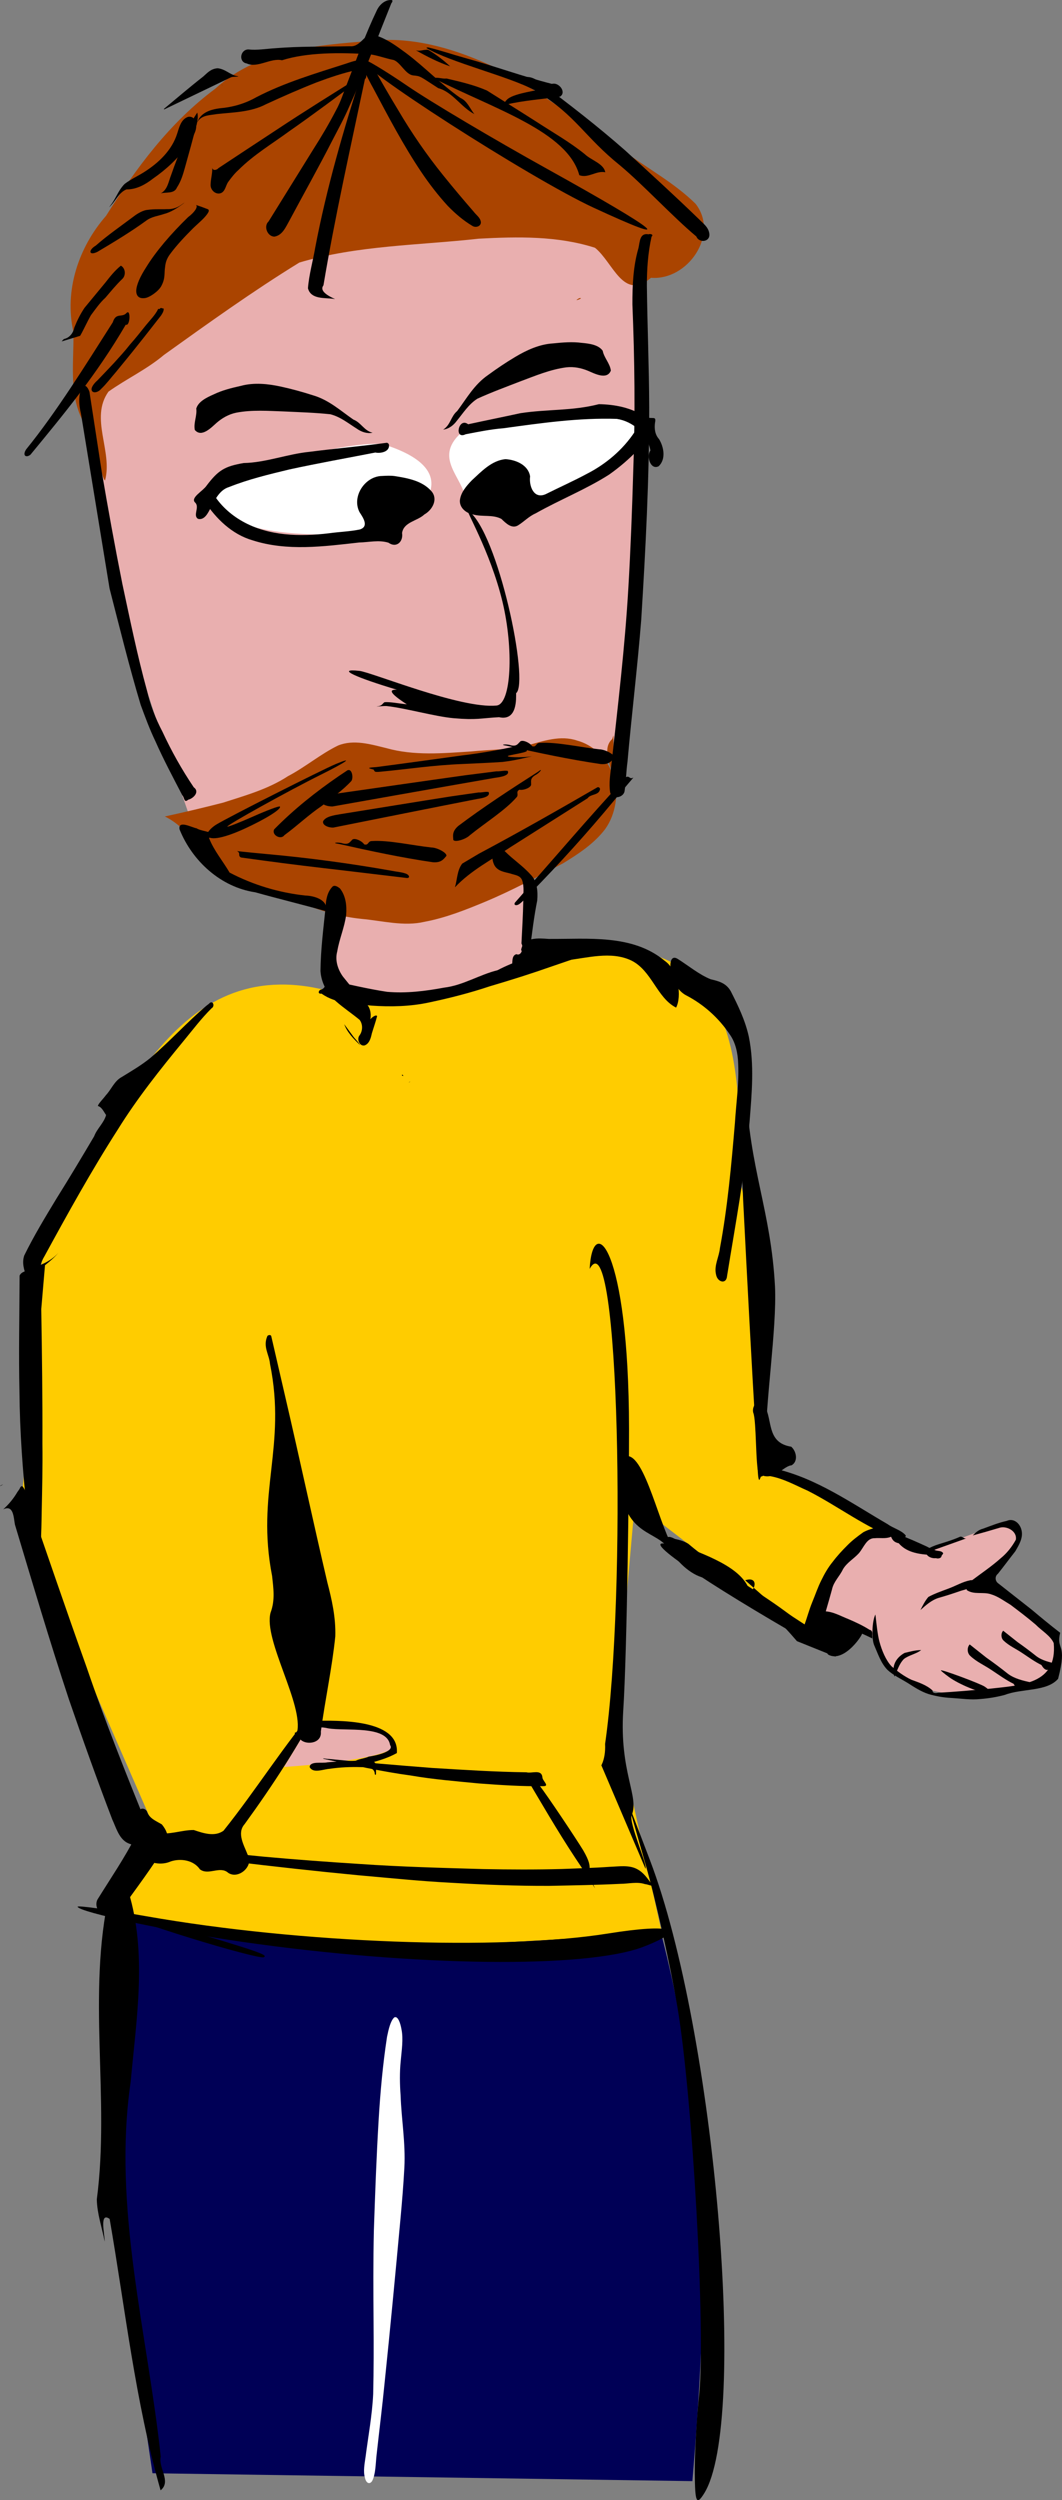 <?xml version="1.0" encoding="UTF-8" standalone="no"?>
<!-- Created with Inkscape (http://www.inkscape.org/) -->

<svg
   xmlns:dc="http://purl.org/dc/elements/1.1/"
   xmlns:cc="http://creativecommons.org/ns#"
   xmlns:rdf="http://www.w3.org/1999/02/22-rdf-syntax-ns#"
   xmlns:svg="http://www.w3.org/2000/svg"
   xmlns="http://www.w3.org/2000/svg"
   xmlns:sodipodi="http://sodipodi.sourceforge.net/DTD/sodipodi-0.dtd"
   xmlns:inkscape="http://www.inkscape.org/namespaces/inkscape"
   width="208.005"
   height="489.679"
   id="svg2"
   version="1.1"
   inkscape:version="0.48.2 r9819"
   sodipodi:docname="man with braun hair.svg"
   inkscape:export-filename="/Users/ronald/Desktop/verbinndingsavond/werkmateriaal/logo.png"
   inkscape:export-xdpi="300"
   inkscape:export-ydpi="300">
  <rect width="100%" height="100%" fill="#808080" stroke="none"/>
  <defs
     id="defs4">
    <inkscape:perspective
       id="perspective6594"
       inkscape:persp3d-origin="526.18109 : 248.03149 : 1"
       inkscape:vp_z="1052.3622 : 372.04724 : 1"
       inkscape:vp_y="0 : 1000 : 0"
       inkscape:vp_x="0 : 372.04724 : 1"
       sodipodi:type="inkscape:persp3d" />
  </defs>
  <sodipodi:namedview
     id="base"
     pagecolor="#ffffff"
     bordercolor="#666666"
     borderopacity="1.0"
     inkscape:pageopacity="0.0"
     inkscape:pageshadow="2"
     inkscape:zoom="0.64777808"
     inkscape:cx="321.38062"
     inkscape:cy="269.86021"
     inkscape:document-units="px"
     inkscape:current-layer="layer3"
     showgrid="false"
     inkscape:window-width="1680"
     inkscape:window-height="1002"
     inkscape:window-x="0"
     inkscape:window-y="0"
     inkscape:window-maximized="1"
     showguides="true"
     inkscape:guide-bbox="true"
     fit-margin-top="0"
     fit-margin-left="0"
     fit-margin-right="0"
     fit-margin-bottom="0" />
  <g
     inkscape:groupmode="layer"
     id="layer3"
     inkscape:label="lopers"
     style="display:inline"
     transform="translate(-204.781,-141.594)">
    <g
       id="g3441">
      <path
         sodipodi:nodetypes="ccccc"
         inkscape:connector-curvature="0"
         id="path6195"
         d="m 234.648,625.998 105.746,1.544 c 2.812,-33.862 4.412,-68.417 -6.947,-110.377 l -104.202,0 c -4.787,37.595 0.107,73.255 5.403,108.834 z"
         style="fill:#000056;fill-opacity:1;stroke:none" />
      <path
         sodipodi:nodetypes="cccc"
         inkscape:connector-curvature="0"
         id="path4443"
         d="m 270.628,319.608 37.633,-6.011 c 2.442,11.413 0.411,20.59 -15.158,22.998 -25.762,5.81 -26.328,-4.201 -22.475,-16.987 z"
         style="fill:#e9afaf;fill-opacity:1;stroke:none" />
      <path
         sodipodi:nodetypes="cccccc"
         inkscape:connector-curvature="0"
         id="path4419"
         d="m 241.78,301.129 c -8.287,-23.985 -16.981,-47.33 -19.482,-80.407 27.78,-31.743 48.343,-30.497 70.489,-36.484 43.104,-3.026 34.693,14.554 37.547,27.629 -0.745,26.464 -1.15,52.997 -6.022,78.636 z"
         style="fill:#e9afaf;fill-opacity:1;stroke:none" />
      <path
         sodipodi:nodetypes="cccccccccccccc"
         inkscape:connector-curvature="0"
         id="path4413"
         d="m 268.924,335.61 c 13.042,0.805 25.769,4.597 40.134,-7.167 39.509,-7.083 40.785,16.057 40.741,44.962 2.954,9.718 3.734,24.703 4.649,48.207 -4.737,5.744 9.923,12.509 21.5,19.112 -7.335,5.378 -13.035,11.737 -11.467,22.456 l -35.356,-27.234 -3.822,43.001 9.078,41.09 c -32.569,2.206 -64.115,5.355 -107.98,-2.867 l 10.034,-14.334 -27.712,-63.546 4.778,-57.335 c 15.021,-22.09 24.887,-54.093 55.424,-46.346 z"
         style="fill:#ffcc00;stroke:none" />
      <path
         inkscape:connector-curvature="0"
         id="path4415"
         d="m 260.42,487.673 5.056,-8.427 c 0,0 14.325,0.169 16.516,3.539 2.191,3.371 -21.572,4.887 -21.572,4.887 z"
         style="fill:#e9afaf;fill-opacity:1;stroke:none" />
      <path
         sodipodi:nodetypes="cccccccccccccccccccccc"
         inkscape:connector-curvature="0"
         id="path4405"
         d="m 324.7,286.332 c -1.865,1.71 -0.592,4.424 -0.117,6.469 -1.117,-2.952 -3.745,-5.335 -6.784,-6.166 -3.239,-1.089 -6.546,0.075 -9.677,0.939 -3.597,0.88 -7.352,0.823 -11.025,1.196 -5.549,0.359 -11.234,0.884 -16.665,-0.655 -3.05,-0.742 -6.376,-1.748 -9.434,-0.507 -3.432,1.666 -6.419,4.231 -9.825,6.011 -3.865,2.533 -8.342,3.777 -12.695,5.181 -3.786,0.974 -7.589,1.877 -11.41,2.705 5.185,2.528 7.206,8.002 11.768,11.488 3.816,2.713 10.239,3.529 14.623,5.255 3.837,1.745 7.949,2.88 12.143,3.319 4.077,0.361 8.271,1.523 12.328,0.567 4.121,-0.773 8.043,-2.327 11.9,-3.935 5.226,-2.186 10.221,-4.883 15.229,-7.516 3.012,-1.841 6.096,-3.862 8.246,-6.7 2.148,-2.996 2.546,-6.89 1.988,-10.449 -0.533,-2.601 -0.308,-5.272 -0.358,-7.908 l -0.218,0.653 -0.019,0.053 z"
         style="fill:#aa4400;fill-opacity:1;stroke:none" />
      <path
         inkscape:connector-curvature="0"
         id="path3319"
         d="m 280.002,149.414 c -11.439,0.883 -24.137,1.363 -33.078,9.572 -8.886,6.588 -15.551,15.608 -21.368,24.879 -5.379,6.132 -8.231,14.661 -6.391,22.744 0.131,6.628 -1.272,13.977 3.265,19.561 1.541,2.435 2.115,9.121 2.928,9.514 1.539,-5.72 -3.048,-12.15 0.665,-17.383 3.507,-2.499 7.503,-4.353 10.878,-7.198 8.699,-6.228 17.397,-12.479 26.514,-18.089 11.392,-3.385 23.411,-3.364 35.137,-4.673 7.599,-0.406 15.443,-0.57 22.767,1.782 3.58,2.888 5.533,10.529 10.97,5.874 7.145,0.594 13.456,-8.45 8.725,-14.493 -4.263,-4.202 -9.69,-7.071 -14.484,-10.65 -7.839,-5.188 -15.415,-10.849 -23.597,-15.472 -7.121,-3.494 -14.903,-6.168 -22.93,-5.967 z m 38.229,50.579 c -1.654,0.936 1.286,-0.187 0,0 z m 6.94,2 -0.117,0 0.117,0 z m -101.277,36.464 c -0.178,1.305 1.501,-2.934 0,0 z"
         style="fill:#aa4400;fill-opacity:1;stroke:none" />
      <path
         sodipodi:nodetypes="ccccccccc"
         inkscape:connector-curvature="0"
         id="path4417"
         d="m 378.924,441.308 c -9.986,3.554 -13.106,10.112 -12.586,18.262 l 9.995,2.591 c 2.172,7.667 8.327,12.615 23.938,11.105 9.139,-1.664 13.905,-5.01 10.241,-11.599 l -12.709,-10.612 c 2.566,-3.68 8.958,-8.635 5.306,-10.241 -1.462,-1.935 -11.006,2.696 -17.151,4.565 z"
         style="fill:#e9afaf;stroke:none" />
      <path
         sodipodi:nodetypes="cccc"
         inkscape:connector-curvature="0"
         id="path4425"
         d="m 280.321,228.758 c -3.786,-1.769 -41.45,6.456 -34.227,12.475 8.752,5.743 21.274,5.456 34.227,4.478 6.216,-2.536 16.588,-11.565 0,-16.953 z"
         style="fill:#ffffff;fill-opacity:1;stroke:none" />
      <path
         sodipodi:nodetypes="cccc"
         inkscape:connector-curvature="0"
         id="path4428"
         d="m 295.995,239.633 c -0.303,-4.563 -6.907,-8.426 -0.32,-13.755 11.835,-2.18 23.671,-7.531 35.506,-0.96 -13.045,19.383 -23.69,12.367 -35.186,14.714 z"
         style="fill:#ffffff;stroke:none" />
      <path
         id="path4478"
         d="m 245.401,304.981 c 0,-0.444 0.779,-1.291 1.731,-1.882 2.156,-1.34 20.722,-10.745 23.434,-11.872 3.627,-1.507 2.079,-0.403 -2.929,2.089 -6.385,3.177 -18.559,9.935 -18.322,10.172 0.101,0.101 2.396,-0.799 5.101,-2 2.705,-1.201 5.033,-2.069 5.172,-1.929 0.44,0.44 -2.802,2.47 -7.003,4.385 -4.354,1.984 -7.184,2.393 -7.184,1.038 z"
         style="fill:#000000"
         inkscape:connector-curvature="0" />
      <path
         inkscape:connector-curvature="0"
         id="path6194"
         d="m 321.728,295.83 c -7.655,4.425 -15.337,8.806 -23.142,12.963 -1.093,0.65 -2.186,1.299 -3.279,1.949 -1.017,1.337 -0.954,3.096 -1.423,4.641 3.112,-3.314 7.208,-5.41 10.944,-7.914 5.015,-3.178 10.03,-6.357 15.044,-9.535 0.585,-0.87 2.172,-0.527 2.413,-1.702 0.098,-0.309 -0.307,-0.6 -0.557,-0.402 z"
         style="fill:#000000" />
      <path
         inkscape:connector-curvature="0"
         id="path6190"
         d="m 279.446,292.724 c 5.3,-0.494 10.086,-1.262 15.942,-1.497 2.598,-0.122 5.213,-0.227 7.813,-0.4 2.632,-0.314 3.956,-0.727 5.785,-1.096 -2.006,0.285 -5.423,0.206 -4.618,-0.136 1.34,-0.332 3.96,-0.693 3.572,-1.013 0.194,-0.407 -0.792,-0.742 -0.757,-1.14 -3.267,0.753 -6.998,1.521 -12.105,2.14 -5.483,0.754 -10.935,1.513 -16.566,2.248 -3.203,0.179 0.041,0.402 -0.544,0.64 0.381,0.087 -0.251,0.448 1.477,0.255 z"
         style="fill:#000000" />
      <path
         inkscape:connector-curvature="0"
         id="path6186"
         d="m 252.047,309.55 c 2.733,0.389 5.466,0.74 8.193,1.103 5.424,0.704 10.781,1.289 16.176,1.942 2.697,0.322 5.393,0.643 8.09,0.966 0.651,3e-4 0.455,-0.661 -0.356,-0.904 -0.945,-0.306 -1.813,-0.33 -2.733,-0.53 -8.259,-1.461 -16.354,-2.534 -24.211,-3.242 -1.991,-0.181 -3.991,-0.377 -6.005,-0.595 0.814,0.426 0.103,0.782 0.712,1.22 l 0.135,0.04 z"
         style="fill:#000000" />
      <path
         inkscape:connector-curvature="0"
         id="path6178"
         d="m 239.947,304.027 c 2.483,6.216 8.081,11.33 14.819,12.328 4.617,1.294 9.279,2.416 13.894,3.715 0.463,-2.238 -2.345,-3.033 -4.066,-3.077 -5.169,-0.554 -10.239,-2.079 -14.844,-4.496 -1.329,-2.272 -3.088,-4.322 -4.039,-6.794 2.865,-1.015 -1.534,-1.198 -2.421,-1.878 -0.834,-0.098 -3.674,-1.711 -3.342,0.202 z"
         style="fill:#000000" />
      <path
         inkscape:connector-curvature="0"
         id="path4476"
         d="m 271.147,293.589 c -4.515,3.097 -8.821,6.526 -12.661,10.436 -0.571,1.099 1.298,2.138 1.995,1.147 2.487,-1.827 4.727,-3.972 7.284,-5.707 1.986,-1.583 4.134,-3.054 5.845,-4.921 0.465,-0.709 0.053,-2.791 -1,-1.931 -0.488,0.325 -0.976,0.65 -1.464,0.976 z"
         style="fill:#000000" />
      <path
         inkscape:connector-curvature="0"
         id="path4543"
         d="m 301.712,307.352 c -0.663,1.1 -0.67,2.66 -0.06,3.768 0.694,1.159 2.045,1.268 3.146,1.577 0.8,0.283 1.88,0.318 2.257,1.322 0.434,1.256 0.203,2.647 0.223,3.966 -0.059,2.802 -0.226,5.601 -0.363,8.401 0.459,0.793 0.03,2.541 -0.998,2.089 -1.073,0.311 -0.66,1.83 -0.907,2.744 -0.03,0.346 -0.677,0.958 0.03,0.656 0.927,-0.314 2.017,-0.075 2.8,-0.862 0.68,-0.877 0.479,-2.11 0.708,-3.166 0.407,-3.303 0.805,-6.613 1.452,-9.872 0.173,-1.784 -0.03,-3.83 -1.275,-5.066 -1.529,-1.72 -3.417,-2.94 -5.023,-4.553 -0.507,-0.372 -1.407,-1.951 -1.99,-1.005 z"
         style="fill:#000000" />
      <path
         id="path6174"
         d="m 220.927,217.185 c -0.856,1.709 -0.715,3.694 -0.275,5.497 1.863,11.392 3.726,22.784 5.589,34.176 1.961,7.615 3.833,15.259 6.095,22.791 0.882,2.401 1.766,4.802 2.875,7.11 1.597,3.611 3.458,7.096 5.278,10.598 0.431,0.426 0.327,1.613 1.145,0.87 1.025,-0.235 2.329,-1.562 1.099,-2.428 -2.336,-3.463 -4.385,-7.113 -6.139,-10.903 -1.352,-2.56 -2.391,-5.287 -3.045,-8.107 -1.885,-6.872 -3.309,-13.858 -4.801,-20.822 -1.461,-7.319 -2.791,-14.663 -4.045,-22.02 -0.801,-5.205 -1.602,-10.411 -2.402,-15.616 -0.185,-0.526 -0.655,-1.515 -1.374,-1.145 z"
         style="fill:#000000"
         inkscape:connector-curvature="0" />
      <path
         inkscape:transform-center-y="-14.525791"
         inkscape:transform-center-x="-12.769058"
         inkscape:connector-curvature="0"
         id="path6170"
         d="m 292.211,309.238 c 0.167,-0.6 -1.803,-1.649 -2.924,-1.655 -3.881,-0.423 -8.326,-1.469 -11.654,-1.262 -0.84,-0.019 -0.618,0.915 -1.52,0.651 -0.464,-0.727 -2.07,-1.418 -2.414,-0.824 -0.385,0.314 -0.57,0.942 -1.832,0.622 -0.744,-0.279 -2.389,-0.112 -0.741,0.105 6.251,1.407 12.496,2.735 18.442,3.594 1.68,0.135 2.117,-0.649 2.642,-1.232 z"
         style="fill:#000000" />
      <path
         inkscape:connector-curvature="0"
         id="path6168"
         d="m 303.664,292.546 c 0.183,-0.008 0.368,0.011 0.55,0.03 0.51,0.933 -1.457,1.223 -2.52,1.364 -10.591,1.843 -21.176,3.728 -31.748,5.602 -1.097,0.051 -2.545,-0.483 -2.245,-1.277 0.616,-0.912 2.348,-1.127 3.711,-1.335 8.221,-1.169 16.418,-2.368 24.647,-3.512 l 5.956,-0.755 c 0.553,0.034 1.101,-0.091 1.649,-0.116 z"
         style="fill:#000000" />
      <path
         inkscape:connector-curvature="0"
         id="path4551"
         d="m 269.962,315.197 c -1.094,1.065 -1.358,2.662 -1.41,4.112 -0.43,4.14 -0.958,8.285 -1.003,12.445 0.136,2.314 1.318,4.481 3.056,5.967 1.463,1.288 3.097,2.369 4.6,3.61 0.684,0.875 0.636,2.207 -0.034,3.091 -0.545,0.713 0.04,2.143 1.007,1.929 0.929,-0.318 1.242,-1.448 1.422,-2.316 0.34,-1.136 0.745,-2.256 1.037,-3.409 -0.153,-0.427 -1.071,0.259 -1.312,0.604 0.201,-1.166 -0.056,-2.484 -1.007,-3.249 -1.526,-1.655 -2.988,-3.373 -4.386,-5.136 -0.995,-1.395 -1.577,-3.203 -1.096,-4.921 0.399,-2.432 1.437,-4.726 1.745,-7.172 0.146,-1.787 -0.08,-3.733 -1.228,-5.16 -0.366,-0.276 -0.93,-0.694 -1.389,-0.396 z"
         style="fill:#000000" />
      <path
         inkscape:connector-curvature="0"
         id="path4549"
         d="m 228.284,515.885 c 3.105,-4.34 6.357,-8.592 9.116,-13.163 0.616,-1.32 -0.067,-2.793 -0.922,-3.805 -1.102,-0.664 -2.448,-1.142 -2.893,-2.504 -0.448,-0.939 -1.922,-0.715 -1.473,0.49 0.151,1.457 0.066,3.006 -0.738,4.293 -2.204,4.316 -4.954,8.325 -7.505,12.442 -0.489,0.988 -0.067,2.155 0.756,2.804 0.88,0.687 2.259,0.565 3.162,-0.059 0.205,-0.134 0.376,-0.279 0.496,-0.497 z"
         style="fill:#000000" />
      <path
         inkscape:connector-curvature="0"
         id="path4547"
         d="m 283.652,352.098 c 0.433,0.557 -0.547,-0.056 0,0 z"
         style="fill:#000000" />
      <path
         inkscape:connector-curvature="0"
         id="path4539"
         d="m 284.798,353.638 c 0.395,-0.174 0.449,-0.378 0,0 z"
         style="fill:#000000" />
      <path
         inkscape:connector-curvature="0"
         id="path4520"
         d="m 273.803,344.366 c 0.453,0.69 1.118,1.214 1.512,1.947 -1.228,-1.211 -2.512,-2.462 -3.115,-4.122 0.534,0.725 1.069,1.45 1.603,2.175 z"
         style="fill:#000000" />
      <path
         inkscape:connector-curvature="0"
         id="path4510"
         d="m 397.668,471.946 c -0.834,-0.581 -8.439,-3.411 -8.605,-3.203 -0.044,0.056 0.68,0.656 1.61,1.333 1.912,1.392 6.047,3.098 7.197,2.968 0.916,-0.103 0.87,-0.352 -0.202,-1.098 z"
         style="fill:#000000" />
      <path
         inkscape:transform-center-y="1.8892729"
         inkscape:connector-curvature="0"
         id="path4569"
         d="m 268.907,486.76 c -1.111,0.258 -3.35,-0.315 -3.483,0.912 0.658,1.327 2.605,0.451 3.895,0.358 2.062,-0.308 4.163,-0.397 6.261,-0.329 1.32,-0.199 2.646,0.264 2.599,1.371 0.423,0.569 0.145,-0.748 0.303,-0.986 0.38,-1.136 -0.919,-2.222 -2.461,-1.743 -2.365,0.201 -4.754,0.193 -7.114,0.418 z"
         style="fill:#000000" />
      <path
         sodipodi:nodetypes="ccccccccccc"
         inkscape:connector-curvature="0"
         id="path4567"
         d="m 266.519,478.669 c -0.519,0.613 -0.643,1.442 -0.825,2.199 0.634,-1.231 2.249,-1.019 3.376,-0.764 3.418,0.584 11.51,-0.664 12.12,3.288 0.911,1.246 -2.903,2.086 -4.18,2.241 -1.037,0.525 -2.728,0.39 -3.253,1.558 0.883,1.066 2.543,-0.124 3.67,-0.352 1.75,-0.453 3.496,-1.008 5.081,-1.893 0.538,-6.794 -12.022,-6.365 -15.897,-6.322 l -0.091,0.046 z"
         style="fill:#000000" />
      <path
         inkscape:connector-curvature="0"
         id="path4555"
         d="m 262.854,482.471 c 0.122,0.321 -0.064,-0.599 0,0 z"
         style="fill:#000000" />
      <path
         inkscape:connector-curvature="0"
         id="path4506"
         d="m 230.419,502.749 c 0.584,1.101 2.563,0.557 3.71,1.052 5.294,1.089 10.721,1.674 16.107,2.378 8.216,0.992 16.449,1.902 24.699,2.694 6.037,0.526 12.062,1.158 18.124,1.468 6.423,0.384 12.863,0.638 19.304,0.613 4.643,-0.096 9.29,-0.169 13.927,-0.398 1.618,-0.003 3.28,-0.462 4.835,0.06 0.415,-0.011 2.14,0.728 1.291,-0.011 -0.802,-1.061 -1.521,-2.232 -2.859,-2.936 -1.584,-0.851 -3.581,-0.502 -5.36,-0.444 -3.101,0.224 -6.216,0.298 -9.325,0.425 -5.154,0.142 -10.315,0.117 -15.47,0.015 -8.044,-0.231 -16.094,-0.436 -24.117,-0.995 -6.29,-0.398 -12.576,-0.862 -18.845,-1.432 -8.579,-0.859 -17.164,-1.683 -25.746,-2.528 l -0.264,0.034 -0.015,0.001 z"
         style="fill:#000000" />
      <path
         inkscape:connector-curvature="0"
         id="path4323"
         d="m 365.473,457.229 c -0.734,0.341 0.255,0.904 0.655,0.938 1.44,0.648 2.809,1.444 4.283,2.018 1.758,0.739 3.522,1.466 5.232,2.312 -0.15,-0.557 0.286,-1.524 -0.55,-1.695 -1.317,-0.841 -2.735,-1.494 -4.169,-2.107 -1.519,-0.596 -3.002,-1.486 -4.673,-1.512 -0.262,-0.011 -0.52,0.003 -0.779,0.046 z"
         style="fill:#000000" />
      <path
         sodipodi:nodetypes="ccccccccccccc"
         inkscape:connector-curvature="0"
         id="path4304"
         d="m 376.872,440.973 c -0.343,0.38 -0.898,0.389 -1.283,0.641 0.192,0.821 1.178,0.097 1.463,-0.314 0.353,-0.615 0.978,-0.432 1.561,-0.373 0.796,1.392 0.588,2.607 2.196,2.925 1.322,1.539 3.398,2.267 7.142,2.298 -0.631,0.827 1.404,0.966 1.237,0.046 -0.448,-0.86 -1.633,-0.898 -2.377,-1.442 -1.636,-0.685 1.652,0.621 0,-0.026 -2.127,-0.976 -4.258,-1.953 -6.46,-2.749 -0.663,-0.729 -1.368,-1.401 -2.291,-1.787 -0.397,0.26 -0.794,0.519 -1.191,0.779 z"
         style="fill:#000000" />
      <path
         sodipodi:nodetypes="ccccccccccccccccccccccccccccccccccc"
         inkscape:connector-curvature="0"
         id="path4319"
         d="m 401.951,439.477 c -1.609,0.344 -3.13,0.981 -4.673,1.535 -0.79,0.193 -1.419,0.738 -1.968,1.311 1.804,-0.491 3.602,-1.008 5.392,-1.548 1.411,-0.308 3.324,0.775 3.048,2.385 -0.762,1.389 -1.763,2.656 -2.998,3.656 -1.754,1.569 -3.716,2.878 -5.592,4.294 -0.544,0.491 -0.985,1.153 -1.049,1.897 1.438,0.998 3.235,0.294 4.793,0.849 1.395,0.416 2.557,1.317 3.795,2.047 1.674,1.264 3.349,2.53 4.943,3.895 1.111,1.15 2.909,2.17 3.524,3.612 0.721,8.069 -6.327,8.224 -12.411,8.92 -3.409,0.299 -6.817,0.628 -10.236,0.799 -0.407,0.099 -1.108,0.154 -1.099,-0.449 -1.154,-1.069 -2.696,-1.561 -4.144,-2.097 -1.423,-0.68 -2.704,-1.619 -3.895,-2.646 -1.118,-1.194 -1.898,-3.132 -2.337,-4.759 -0.387,-1.335 -0.644,-3.993 -0.801,-5.37 -0.667,1.252 -0.785,4.753 -0.246,6.005 0.732,1.669 1.296,3.479 2.584,4.823 1.168,1.095 2.65,1.759 4,2.593 1.289,0.816 2.576,1.672 4.039,2.151 1.477,0.432 2.997,0.707 4.535,0.772 1.889,0.116 3.782,0.421 5.675,0.206 1.618,-0.125 3.221,-0.39 4.787,-0.815 3.304,-1.281 8.214,-0.59 10.406,-3.146 1.889,-7.241 -0.443,-5.441 0.401,-9.012 -1.9,-1.463 -3.749,-2.987 -5.582,-4.532 -2.175,-1.72 -4.366,-3.421 -6.541,-5.143 -0.641,-0.459 -0.704,-1.383 -0.07,-1.878 1.164,-1.452 2.263,-2.953 3.415,-4.414 0.684,-1.193 1.504,-2.506 1.248,-3.945 -0.227,-1.39 -1.48,-2.64 -2.946,-1.997 z"
         style="fill:#000000" />
      <path
         sodipodi:nodetypes="ccccc"
         inkscape:connector-curvature="0"
         id="path4312"
         d="m 381.805,466.536 c -0.953,0.99 -1.293,2.311 -1.836,3.443 -0.548,-1.769 0,-3.536 1.981,-4.648 1.036,-0.233 2.024,-0.542 3.252,-0.559 -0.861,0.719 -2.535,1.045 -3.396,1.764 z"
         style="fill:#000000" />
      <path
         inkscape:connector-curvature="0"
         id="path4327-2"
         d="m 394.772,451.113 c -1.437,0.277 -2.703,1.045 -4.062,1.551 -1.377,0.536 -2.792,0.992 -4.093,1.702 -0.658,0.766 -1.106,1.671 -1.558,2.565 1.069,-0.951 2.176,-1.956 3.573,-2.382 1.45,-0.413 2.885,-0.873 4.306,-1.374 1.161,-0.336 2.321,-0.672 3.482,-1.008 -0.142,-0.707 -0.954,-1.218 -1.649,-1.054 z"
         style="fill:#000000" />
      <path
         inkscape:connector-curvature="0"
         id="path4587-3"
         d="m 392.731,442.615 c -1.319,0.582 -2.7,1.001 -4.077,1.42 -0.87,0.28 -1.722,0.615 -2.474,1.145 -0.348,1.348 1.528,1.935 2.52,1.42 0.371,-0.132 0.651,-0.433 0.825,-0.779 -0.373,-0.636 -1.201,-0.338 -1.741,-0.687 2.092,-0.748 4.184,-1.497 6.276,-2.245 -0.519,0.155 -0.817,-0.525 -1.329,-0.275 z"
         style="fill:#000000" />
      <path
         sodipodi:nodetypes="cccccccc"
         inkscape:connector-curvature="0"
         id="path4488"
         d="m 353.287,415.631 c -0.493,0.736 -1.231,1.592 -0.977,2.639 0.654,1.5 0.42,10.629 1.111,12.125 0.765,1.354 1.272,-1.328 2.309,-0.149 0.769,0.936 2.777,-1.603 4.062,-1.65 1.373,-0.743 0.99,-2.762 -0.041,-3.654 -4.486,-0.719 -3.77,-4.522 -4.858,-7.252 -0.581,-0.53 -0.699,-2.265 -1.606,-2.059 z"
         style="fill:#000000" />
      <path
         sodipodi:nodetypes="cccccccccc"
         inkscape:connector-curvature="0"
         id="path4337"
         d="m 288.371,151.036 c 4.596,2.762 16.355,5.609 21.043,8.203 1.204,0.05 -3.56,0.519 -5.105,1.673 -0.477,0.306 -1.619,1.921 -0.31,1.142 3.444,-0.803 6.992,-1.028 10.487,-1.539 1.335,-0.909 -0.32,-2.896 -1.596,-2.49 -5.816,-1.467 -11.452,-3.56 -17.238,-5.138 -2.327,-0.644 -4.624,-1.448 -6.969,-1.995 -0.095,-0.03 -0.525,0.026 -0.312,0.144 z"
         style="fill:#000000" />
      <path
         sodipodi:nodetypes="cccccccccc"
         inkscape:connector-curvature="0"
         id="path4335"
         d="m 307.819,156.703 c -2.427,0.598 -3.575,-1.618 -5.985,-0.947 1.918,0.516 6.613,2.529 8.359,3.952 7.401,4.548 9.127,8.732 15.994,14.255 4.573,3.808 10.405,10.135 14.977,13.943 0.48,1.28 2.645,1.161 2.559,-0.421 -0.104,-1.389 -1.272,-2.157 -2.077,-2.994 -4.724,-4.579 -9.559,-8.999 -14.396,-13.41 -5.479,-4.823 -11.207,-9.242 -16.985,-13.555 -0.732,-0.511 -1.577,-0.954 -2.446,-0.822 z"
         style="fill:#000000" />
      <path
         inkscape:connector-curvature="0"
         id="path3593"
         d="m 330.841,522.869 c -11.144,4.312 -44.762,3.911 -78.54,-0.938 -14.467,-2.077 -31.985,-5.809 -32.323,-6.886 -0.092,-0.3 5.984,0.541 13.506,1.867 30.126,5.311 69.184,6.764 90.453,3.366 12.545,-2.005 15.711,-0.816 6.905,2.592 z"
         style="fill:#000000" />
      <path
         inkscape:transform-center-y="34.432118"
         inkscape:transform-center-x="5.007163"
         inkscape:connector-curvature="0"
         id="path3735"
         d="m 331.801,187.486 c -1.752,-0.33 -1.693,1.506 -1.97,2.703 -1.044,3.572 -1.195,7.334 -1.184,11.034 0.437,10.777 0.571,21.571 0.17,32.351 -0.223,7.71 -0.513,15.42 -0.963,23.12 -0.669,11.6 -2.06,23.139 -3.326,34.685 -0.193,1.793 -0.539,3.615 -0.241,5.415 0.356,1.518 2.731,1.062 2.84,-0.367 0.277,-1.853 0.295,-3.755 0.554,-5.619 0.82,-9.27 1.951,-18.511 2.689,-27.787 0.866,-13.877 1.579,-27.773 1.567,-41.68 -0.03,-7.914 -0.365,-15.823 -0.458,-23.735 -0.011,-3.239 0.21,-6.494 0.916,-9.662 0.495,-0.437 -0.295,-0.609 -0.595,-0.458 z"
         style="fill:#000000" />
      <path
         inkscape:connector-curvature="0"
         id="path3581"
         d="m 241.912,521.126 c -7.471,-2.318 -13.7,-4.507 -13.841,-4.865 -0.142,-0.358 4.669,0.812 10.69,2.6 16.63,4.938 18.672,5.64 17.664,6.077 -0.511,0.221 -7.042,-1.494 -14.513,-3.812 z"
         style="fill:#000000" />
      <path
         inkscape:connector-curvature="0"
         id="path3579"
         d="m 332.091,505.946 c 12.747,33.471 19.299,110.118 10.6,124.009 -1.501,2.396 -1.784,1.782 -1.828,-3.958 -0.03,-3.737 0.353,-10.619 0.849,-15.293 1.31,-12.358 -1.286,-58.665 -4.268,-76.115 -1.41,-8.254 -4.182,-20.675 -6.16,-27.604 l -3.595,-12.597 4.402,11.558 z"
         style="fill:#000000" />
      <path
         sodipodi:nodetypes="ccccsscc"
         inkscape:connector-curvature="0"
         id="path3575"
         d="m 322.567,487.349 c -0.467,0.647 0.9,-0.799 0.729,-4.202 4.227,-29.173 2.825,-103.772 -3.026,-93.022 0.594,-11.132 7.655,-4.586 7.715,31.295 0.015,9.208 -0.365,43.163 -1.135,55.213 -0.771,12.082 3.196,16.827 1.652,20.486 -0.611,1.448 3.161,9.827 2.701,10.473 z"
         style="fill:#000000" />
      <path
         inkscape:connector-curvature="0"
         id="path4559"
         d="m 267.16,475.462 c -6.716,7.834 -12.16,16.642 -18.6,24.693 -1.74,1.252 -3.989,0.481 -5.818,-0.137 -2.459,-0.026 -4.874,1.083 -7.33,0.504 -1.778,0.325 -3.616,-1.669 -5.268,-0.275 -0.533,4.124 4.374,7.578 8.109,5.91 1.965,-0.631 4.457,-0.236 5.681,1.558 1.681,1.276 3.933,-0.754 5.543,0.687 2.06,1.38 5.131,-1.423 3.802,-3.573 -0.697,-1.813 -2.162,-4.185 -0.596,-5.956 5.575,-7.676 10.772,-15.656 15.118,-24.097 -0.214,0.229 -0.428,0.458 -0.641,0.687 z"
         style="fill:#000000" />
      <path
         inkscape:transform-center-y="0.45626078"
         inkscape:transform-center-x="-22.118047"
         inkscape:connector-curvature="0"
         id="path4412"
         d="m 275.752,155.537 c -3.651,11.35 -6.995,22.831 -9.223,34.522 -0.453,2.664 -1.226,5.319 -1.431,7.994 0.571,2.192 3.196,1.839 4.979,2.065 1.509,0.347 -3.23,-0.989 -1.944,-2.639 2.267,-13.528 5.295,-26.951 8.122,-40.392 0.576,-0.302 0.164,-2.523 -0.503,-1.549 z"
         style="fill:#000000" />
      <path
         inkscape:connector-curvature="0"
         id="path4442"
         d="m 272.534,154.063 c -5.945,1.914 -11.981,3.682 -17.557,6.576 -2.182,1.243 -4.639,1.963 -7.123,2.161 -1.489,0.189 -3.157,0.635 -4.05,1.959 -0.165,0.26 -0.723,1.333 -0.233,0.542 0.855,-1.2 2.402,-1.137 3.695,-1.369 3.224,-0.35 6.617,-0.359 9.576,-1.906 3.305,-1.529 6.64,-3 10.029,-4.327 2.536,-0.945 5.115,-1.826 7.758,-2.391 0.925,0.023 3.117,-0.573 2.108,-1.743 -1.399,-0.524 -2.859,0.046 -4.203,0.498 z"
         style="fill:#000000" />
      <path
         sodipodi:nodetypes="ccccccc"
         inkscape:connector-curvature="0"
         id="path4402"
         d="m 366.696,465.158 c -20.266,-11.425 -36.211,-21.806 -31.841,-21.247 -3.109,-2.847 -9.164,-2.453 -8.834,-16.158 3.925,-4.809 6.941,9.29 9.908,15.636 7.007,2.697 14.218,5.086 15.71,9.852 1.049,-0.122 1.761,-2.987 -0.908,-2.141 z"
         style="fill:#000000" />
      <path
         inkscape:connector-curvature="0"
         id="path3567"
         d="m 226.197,512.508 c -4.418,19.701 0.149,39.973 -2.453,59.841 0.048,2.829 1.02,5.522 1.539,8.279 0.054,-1.252 -1.123,-5.953 0.975,-4.435 3.063,17.691 5.019,35.782 9.975,53.149 2.164,-1.742 -0.486,-4.384 0.034,-6.59 -2.617,-24.373 -9.486,-48.758 -5.893,-73.408 1.121,-12.336 3.257,-25.193 -0.436,-37.278 -1.01,-1.107 -3.124,-1.065 -3.742,0.442 z"
         style="fill:#000000" />
      <path
         sodipodi:nodetypes="ccccccccccccc"
         inkscape:connector-curvature="0"
         id="path4416"
         d="m 280.478,228.322 c -5.018,0.687 -10.062,1.115 -15.083,1.767 -4.286,0.416 -8.588,2.122 -12.882,2.195 -3.761,0.641 -5.005,1.428 -7.292,4.455 -0.683,1.032 -3.218,2.337 -2.224,3.282 0.959,0.892 -0.515,2.539 0.579,3.197 1.294,0.31 1.973,-1.217 2.466,-2.15 0.855,-1.592 1.718,-3.511 3.598,-4.084 3.807,-1.522 7.804,-2.475 11.773,-3.435 5.606,-1.221 11.252,-2.221 16.88,-3.324 1.057,0.228 2.923,-0.168 2.658,-1.595 -0.069,-0.171 -0.288,-0.344 -0.471,-0.308 z"
         style="fill:#000000" />
      <path
         style="fill:#000000"
         d="m 279.597,234.816 c -3.358,0.06 -5.991,4.068 -4.382,7.115 0.667,1.032 1.89,2.764 0.052,3.363 -1.972,0.409 -4.021,0.461 -6.021,0.742 -5.715,0.694 -11.863,0.573 -16.995,-2.344 -2.357,-1.331 -4.425,-3.225 -5.803,-5.567 1.278,-0.678 3.029,-1.097 3.702,-2.452 -1.261,-0.826 -3.051,0.114 -4.292,0.763 -1.15,0.663 -2.542,2.134 -1.069,3.247 2.265,3.472 5.421,6.578 9.498,7.748 6.752,2.161 13.916,1.19 20.81,0.416 1.909,-0.043 3.923,-0.547 5.774,0.041 1.566,1.107 2.929,-0.205 2.659,-1.899 0.316,-2.176 2.991,-2.33 4.36,-3.629 1.544,-0.871 2.736,-2.927 1.433,-4.51 -1.786,-2.098 -4.702,-2.615 -7.291,-3.022 -0.808,-0.101 -1.625,-0.055 -2.435,-0.011 z"
         id="path4389"
         inkscape:connector-curvature="0" />
      <path
         sodipodi:nodetypes="cccccc"
         inkscape:connector-curvature="0"
         id="path4393"
         d="m 210.746,230.65 c 6.467,-7.851 12.987,-15.721 18.663,-25.464 0.884,0.393 1.014,-3.232 0.136,-2.272 -0.906,0.963 -2.048,-0.181 -2.674,1.808 -5.501,8.63 -10.97,17.487 -16.974,24.893 -0.794,1.236 0.011,1.701 0.849,1.035 z"
         style="fill:#000000" />
      <path
         inkscape:connector-curvature="0"
         id="path4364"
         d="m 241.597,164.489 c -1.351,0.479 -1.7,1.996 -2.094,3.211 -1.019,3.317 -3.668,5.815 -6.528,7.621 -1.236,0.776 -2.583,1.391 -3.748,2.27 -1.04,0.993 -1.572,2.375 -2.337,3.574 -0.241,0.404 -1.217,1.579 -0.326,0.611 0.975,-1.039 1.591,-2.521 2.984,-3.085 1.956,0.026 3.714,-0.953 5.212,-2.126 2.562,-1.776 4.901,-3.931 6.7,-6.487 0.732,-1.314 1.974,-2.584 1.717,-4.207 0.023,-0.837 -0.727,-1.603 -1.579,-1.382 z"
         style="fill:#000000" />
      <path
         inkscape:connector-curvature="0"
         id="path4368"
         d="m 236.989,163.004 c 4.359,-2.097 8.717,-4.194 13.076,-6.291 0.488,-0.164 2.274,-0.023 0.86,-0.279 -1.286,-0.373 -2.061,-1.313 -3.506,-1.471 -1.382,0.082 -2.082,0.977 -2.833,1.621 -2.649,2.068 -5.145,4.217 -7.699,6.335 l 0.015,0.09 0.091,-0.004 z"
         style="fill:#000000" />
      <path
         inkscape:connector-curvature="0"
         id="path4362"
         d="m 233.702,182.698 c 1.396,-0.196 2.508,-0.081 3.78,-0.142 0.733,0.038 1.83,-0.117 2.844,-0.876 0.355,-0.241 0.977,-0.712 0.284,-0.154 -1.067,0.811 -2.443,1.663 -3.702,1.976 -1.151,0.404 -2.434,0.491 -3.56,1.359 -2.955,2.144 -6.22,4.119 -9.475,6.053 -1.718,0.851 -1.835,-0.324 -0.331,-1.218 2.208,-1.948 4.874,-3.802 7.384,-5.68 0.813,-0.635 1.919,-1.267 2.776,-1.319 z"
         style="fill:#000000" />
      <path
         inkscape:connector-curvature="0"
         id="path4372"
         d="m 228.403,193.671 c -1.13,0.92 -2.041,2.063 -2.932,3.207 -1.374,1.665 -2.749,3.329 -4.123,4.994 -0.822,1.206 -1.47,2.525 -2.009,3.878 -0.19,1.013 -0.895,1.963 -1.931,2.215 -0.256,0.073 -0.381,0.323 -0.55,0.504 1.206,-0.367 2.413,-0.733 3.619,-1.1 0.754,-1.317 1.353,-2.715 2.108,-4.031 0.888,-1.192 1.736,-2.428 2.84,-3.436 1.072,-1.246 2.105,-2.53 3.298,-3.665 0.757,-0.696 0.653,-2.117 -0.275,-2.611 l -0.046,0.046 z"
         style="fill:#000000" />
      <path
         inkscape:connector-curvature="0"
         id="path4424"
         d="m 236.172,201.962 c -0.132,0.206 -0.309,0.177 -0.398,0.114 -0.53,1.15 -1.557,2.166 -2.393,3.194 -1.031,1.289 -2.054,2.584 -3.154,3.822 -0.961,1.233 -2.024,2.385 -3.073,3.545 -1.094,1.158 -2.18,2.325 -3.292,3.461 -0.608,0.523 -1.341,1.426 -1.104,1.979 0.215,0.571 1.198,0.437 1.857,-0.336 1.05,-1.001 1.918,-2.191 2.876,-3.284 1.462,-1.792 2.939,-3.574 4.367,-5.39 1.506,-1.878 2.975,-3.78 4.459,-5.673 0.314,-0.463 0.616,-1.018 0.495,-1.391 -0.248,0.062 -0.368,-0.18 -0.639,-0.042 z"
         style="fill:#000000" />
      <path
         inkscape:connector-curvature="0"
         id="path3561"
         d="m 245.526,182.585 c -0.769,-0.303 -1.557,-0.587 -2.364,-0.855 0.484,0.375 -0.336,1.495 -1.537,2.389 -3.34,3.25 -6.294,6.681 -8.217,9.824 -1.134,1.754 -1.937,3.453 -1.945,4.672 0.019,0.867 0.473,1.509 1.645,1.366 0.919,-0.069 2.76,-1.352 3.289,-2.407 0.811,-1.53 0.517,-2.483 0.719,-3.685 0.082,-0.747 0.23,-1.582 1.089,-2.679 1.193,-1.604 2.748,-3.262 4.347,-4.863 1.044,-1.027 2.461,-2.13 3.023,-3.161 0.173,-0.314 0.101,-0.501 -0.05,-0.601 z"
         style="fill:#000000" />
      <path
         inkscape:connector-curvature="0"
         id="path4438"
         d="m 242.822,164.572 c -0.787,1.523 -1.494,3.087 -2.07,4.7 -0.794,2.215 -1.696,4.391 -2.459,6.617 -0.508,1.278 -0.685,2.854 -2.022,3.579 1.057,-0.294 2.64,0.136 3.161,-1.147 0.781,-1.175 1.193,-2.541 1.565,-3.884 0.798,-2.842 1.58,-5.689 2.329,-8.544 0.133,-0.742 0.297,-1.505 0.092,-2.246 -0.199,0.308 -0.397,0.617 -0.596,0.925 z"
         style="fill:#000000" />
      <path
         inkscape:connector-curvature="0"
         id="path4436"
         d="m 248.294,158.311 0.045,0.045 c -0.019,-0.023 -0.293,-0.719 -0.053,-0.066 l 0,0.019 z"
         style="fill:#000000" />
      <path
         inkscape:connector-curvature="0"
         id="path3547"
         d="m 268.214,486.09 c 5.656,1.205 11.306,2.48 17.042,3.253 4.406,0.763 8.869,1.115 13.316,1.552 4.194,0.308 8.4,0.598 12.606,0.533 1.376,0.03 -0.21,-1.088 -0.162,-1.769 -0.2,-1.617 -2.059,-0.667 -3.126,-0.947 -6.17,-0.08 -12.33,-0.478 -18.488,-0.854 -6.758,-0.527 -13.513,-1.087 -20.257,-1.767 -0.083,0.054 -1.567,-0.247 -0.932,-10e-4 z"
         style="fill:#000000" />
      <path
         inkscape:connector-curvature="0"
         id="path4468"
         d="m 281.986,536.735 c -0.726,0.671 -1.102,2.337 -1.4,3.787 -0.826,5.369 -1.322,10.879 -1.648,16.375 -0.431,7.184 -0.686,14.371 -0.93,21.55 -0.138,6.032 -0.1,12.031 -0.059,18.027 0.034,4.655 0.034,9.323 -0.075,14.006 -0.2,4.193 -0.968,8.246 -1.497,12.348 -0.188,1.312 -0.482,2.816 -0.126,4.003 0.214,1.12 0.92,1.443 1.417,0.69 0.69,-1.312 0.677,-3.365 0.868,-5.08 0.53,-4.804 1.128,-9.59 1.601,-14.411 1.098,-10.524 2.085,-21.074 3.06,-31.626 0.314,-3.403 0.599,-6.819 0.784,-10.237 0.251,-4.923 -0.574,-9.434 -0.739,-14.206 -0.159,-2.176 -0.201,-4.435 0.023,-6.685 0.177,-2.061 0.548,-4.31 0.15,-6.226 -0.2,-1.205 -0.721,-2.736 -1.43,-2.316 z"
         style="fill:#ffffff" />
      <path
         inkscape:connector-curvature="0"
         id="path4466"
         d="m 306.856,327.62 c 1.244,3.557 5.862,2.089 8.747,2.078 4.199,-0.469 8.802,-1.867 12.786,-0.003 4.057,1.967 5.035,7.323 8.81,9.247 1.141,-2.109 0.503,-7.28 -2.245,-9.177 -6.299,-5.243 -15.026,-4.222 -22.705,-4.275 -1.92,-0.135 -4.941,-0.45 -5.393,2.13 z"
         style="fill:#000000" />
      <path
         inkscape:connector-curvature="0"
         id="path3545"
         d="m 348.339,451.224 c -0.356,0.418 0.463,-0.206 0,0 z"
         style="fill:#000000" />
      <path
         inkscape:connector-curvature="0"
         id="path4533"
         d="m 347.181,391.525 c 1.615,-10.021 3.496,-19.982 4.411,-30.212 0.427,-5.504 0.969,-11.179 -0.146,-16.674 -0.716,-3.257 -2.124,-6.124 -3.541,-8.912 -0.966,-1.7 -2.534,-1.987 -3.955,-2.345 -2.266,-0.925 -4.311,-2.643 -6.454,-3.993 -1.719,-1.03 -1.605,2.016 -1.029,3.342 0.412,1.785 1.477,3.196 2.764,3.84 3.199,1.674 6.221,4.22 8.542,7.711 1.074,1.533 1.539,3.612 1.588,5.654 0.19,3.876 -0.396,7.681 -0.631,11.512 -0.698,8.274 -1.443,16.574 -2.946,24.624 -0.177,1.757 -1.217,3.429 -0.739,5.234 0.288,1.42 1.996,1.896 2.137,0.217 z"
         style="fill:#000000" />
      <path
         inkscape:connector-curvature="0"
         id="path4456"
         d="m 245.216,338.566 c -3.818,3.249 -7.171,7.004 -10.995,10.244 -1.74,1.417 -3.677,2.547 -5.581,3.717 -1.474,0.783 -2.033,2.422 -3.131,3.585 -0.453,0.638 -1.531,1.686 -1.55,2.106 0.767,0.184 1.209,1.231 1.603,1.763 -0.422,1.562 -1.778,2.645 -2.338,4.161 -2.416,4.094 -4.857,8.173 -7.381,12.203 -2.213,3.657 -4.441,7.319 -6.318,11.158 -0.629,1.861 0.318,3.737 0.98,5.431 0.821,1.833 1.686,3.72 1.725,5.776 0.921,-1.736 0.282,-3.714 0.292,-5.557 -0.172,-1.851 -0.072,-3.824 0.936,-5.462 4.578,-8.4 9.21,-16.783 14.379,-24.844 3.803,-6.135 8.313,-11.792 12.893,-17.363 1.79,-2.165 3.483,-4.427 5.483,-6.402 0.78,-0.452 0.209,-1.761 -0.511,-0.887 -0.163,0.124 -0.325,0.248 -0.488,0.373 z"
         style="fill:#000000" />
      <path
         inkscape:connector-curvature="0"
         id="path4454"
         d="m 208.618,391.443 c -0.023,7.559 -0.193,15.157 -0.026,22.666 0.061,7.848 0.632,15.551 1.431,23.163 0.235,2.19 0.672,4.306 0.808,6.527 -0.183,1.466 1.612,2.265 1.92,0.246 0.129,-2.123 0.165,-4.244 0.195,-6.354 0.092,-4.463 0.201,-8.929 0.141,-13.354 0.034,-8.818 -0.085,-17.595 -0.224,-26.366 0.244,-2.858 0.488,-5.715 0.732,-8.573 0.929,-0.742 1.851,-1.506 2.616,-2.444 -1.598,1.838 -3.817,2.534 -5.829,3.302 -0.596,0.356 -1.447,0.428 -1.765,1.189 z"
         style="fill:#000000" />
      <path
         inkscape:connector-curvature="0"
         id="path4450"
         d="m 211.1,397.078 c -1.275,0.94 0.25,-0.038 0.616,-0.538 l -0.309,0.27 -0.307,0.268 z"
         style="fill:#000000" />
      <path
         sodipodi:nodetypes="cccccccccccc"
         inkscape:connector-curvature="0"
         id="path4462-6"
         d="m 257.164,403.239 c -0.947,2.105 0.337,3.629 0.497,5.455 3.301,16.313 -2.779,25.242 0.42,41.601 0.232,2.284 0.634,4.662 -0.311,7.163 -1.428,5.393 6.597,18.137 5.169,23.53 -1.01,-0.5 0.038,1.423 0.621,1.199 0.901,1.234 4.302,1.027 4.064,-1.44 0.82,-6.208 2.205,-12.484 2.829,-18.668 0.111,-3.754 -0.687,-7.199 -1.559,-10.563 -2.804,-12 -5.397,-24.103 -8.187,-36.11 -0.933,-4.04 -1.865,-8.08 -2.798,-12.12 -0.111,-0.285 -0.47,-0.28 -0.745,-0.048 z"
         style="fill:#000000" />
      <path
         inkscape:connector-curvature="0"
         id="path4460-5"
         d="m 208.204,433.792 c -0.739,1.267 -1.69,2.436 -2.795,3.421 2.067,-1.005 2.04,1.689 2.298,2.985 3.434,11.445 6.827,22.916 10.56,34.195 2.721,7.91 5.525,15.774 8.495,23.536 0.735,1.592 1.252,3.508 2.715,4.463 1.588,0.976 3.755,0.582 5.767,0.217 1.026,-0.153 2.052,-0.306 3.078,-0.459 -1.589,-0.934 -3.955,-0.998 -4.71,-2.93 -4.162,-10.248 -8.271,-20.535 -11.881,-31.122 -4.107,-11.472 -8.031,-23.05 -12.037,-34.581 -0.276,-0.482 -0.619,-1.47 -1.099,-0.276 l -0.239,0.338 -0.152,0.214 z"
         style="fill:#000000" />
      <path
         inkscape:connector-curvature="0"
         id="path4448"
         d="m 204.967,432.507 c -0.772,0.542 1.178,-0.566 0.019,-0.008 l -0.019,0.008 z"
         style="fill:#000000" />
      <path
         inkscape:connector-curvature="0"
         id="path4408"
         d="m 275.862,156.258 c -5.707,3.572 -11.431,7.119 -17.041,10.845 -3.759,2.457 -7.498,4.944 -11.247,7.416 -0.291,0.38 -1.107,0.583 -1.217,-0.048 0.04,1.109 -0.31,2.203 -0.331,3.31 -0.041,1.032 1.007,2.03 2.043,1.63 0.866,-0.389 0.911,-1.512 1.427,-2.212 0.61,-0.844 1.262,-1.671 2.048,-2.368 2.934,-2.924 6.509,-5.06 9.832,-7.492 4.884,-3.406 9.643,-6.989 14.431,-10.53 0.289,-0.003 0.548,-0.78 0.054,-0.552 z"
         style="fill:#000000" />
      <path
         inkscape:connector-curvature="0"
         id="path3535"
         d="m 275.129,153.884 c 1.063,1.536 1.785,3.277 2.709,4.898 2.977,5.601 5.92,11.239 9.459,16.506 1.566,2.325 3.282,4.552 5.173,6.62 1.456,1.496 3.046,2.875 4.849,3.941 0.614,0.384 1.652,0.12 1.648,-0.717 -0.075,-0.907 -0.918,-1.41 -1.412,-2.08 -2.027,-2.331 -4.02,-4.695 -5.956,-7.102 -3.252,-4.025 -6.193,-8.299 -8.816,-12.764 -1.75,-2.875 -3.432,-5.79 -5.052,-8.742 -0.693,-0.656 -1.727,-0.536 -2.604,-0.701 l -0.023,0.072 0.023,0.071 z"
         style="fill:#000000" />
      <path
         inkscape:connector-curvature="0"
         id="path3462"
         d="m 320.999,182.252 c -12.442,-5.764 -47.439,-28.273 -45.268,-29.115 0.395,-0.153 4.394,2.237 8.887,5.311 4.493,3.074 16.807,10.385 27.364,16.246 22.325,12.394 25.869,15.364 9.016,7.557 z"
         style="fill:#000000" />
      <path
         sodipodi:nodetypes="cccccccc"
         inkscape:connector-curvature="0"
         id="path4308"
         d="m 336.959,442.998 c -4.554,-2.47 1.089,7.677 6.884,7.795 8.405,5.058 10.127,4.126 17.031,12.236 2.523,1.015 5.045,2.031 7.568,3.046 -1.627,-4.34 -6.291,-6.169 -9.738,-8.794 -6.236,-4.622 -13.18,-8.249 -19.108,-13.322 -0.815,-0.512 -1.711,-0.762 -2.638,-0.962 z"
         style="fill:#000000" />
      <path
         sodipodi:nodetypes="cccccc"
         inkscape:connector-curvature="0"
         id="path4583"
         d="m 307.509,489.163 c 3.242,5.458 6.398,10.954 9.926,16.295 1.347,1.982 2.601,4.005 3.908,6.005 -2.304,-4.48 0.208,-3.072 -2.333,-7.465 -1.388,-2.28 -6.963,-10.652 -8.639,-12.805 -0.649,-0.79 -2.056,-1.333 -2.861,-2.03 z"
         style="fill:#000000" />
      <path
         inkscape:connector-curvature="0"
         id="path4581"
         d="m 352.05,414.532 c -0.145,-1.064 -0.218,-1.599 0,0 z"
         style="fill:#000000" />
      <path
         inkscape:connector-curvature="0"
         id="path3542"
         d="m 382.188,442.33 c -0.847,-1.042 -2.436,-1.395 -3.547,-2.211 -7.089,-4.111 -13.959,-9.028 -22.08,-10.876 -1.051,-0.174 -2.534,-1.029 -3.348,0.015 -0.142,1.261 1.412,1.635 2.38,1.443 2.626,0.462 4.989,1.807 7.405,2.868 5.988,3.05 11.38,7.266 17.737,9.576 0.504,-0.038 1.403,-0.186 1.454,-0.814 z"
         style="fill:#000000" />
      <path
         sodipodi:nodetypes="cssscccccccccc"
         inkscape:connector-curvature="0"
         id="path3842"
         d="m 275.157,272.989 c 2.446,0.265 19.838,7.477 26.879,6.792 2.91,-0.283 3.382,-11.124 1.151,-20.375 -2.4,-9.953 -7.551,-18.425 -6.731,-17.837 5.912,4.242 12.049,33.787 9.411,35.786 -0.019,0.877 0.318,5.533 -3.343,4.705 -3.621,0.196 -4.346,0.59 -8.904,0.198 -3.64,-0.326 -9.383,-1.973 -13.102,-2.379 -0.713,-0.04 -1.97,0.132 -1.97,0.09 1.171,-0.143 1.073,-0.557 1.558,-0.847 1.066,-0.091 2.932,0.286 4.352,0.415 -3.45,-2.229 -3.556,-2.929 -1.924,-2.853 -7.654,-2.287 -12.285,-4.229 -7.376,-3.695 z"
         style="fill:#000000" />
      <path
         sodipodi:nodetypes="cccccccccc"
         style="fill:#000000"
         d="m 350.707,350.819 c -0.66,2.712 -1.181,8.213 -1.087,11.987 0.117,5.046 0.554,8.931 0.717,13.871 0.813,16.011 1.643,31.968 2.583,47.48 0.263,1.875 0.139,7.653 0.627,7.261 0.513,-1.079 1.384,-3.692 1.163,-5.73 -0.07,-9.377 2.242,-23.759 1.865,-32.074 -0.779,-14.896 -5.044,-23.155 -5.646,-38.721 -0.117,-1.167 -0.034,-3.263 -0.224,-4.073 z"
         id="path3759"
         inkscape:connector-curvature="0" />
      <path
         sodipodi:nodetypes="ccccccccccccccc"
         inkscape:connector-curvature="0"
         id="path4430"
         d="m 276.857,148.495 c -1.125,0.786 -1.977,2.319 -3.528,2.16 -4.918,0.102 -9.842,-0.023 -14.754,0.392 -1.723,0.11 -3.45,0.416 -5.174,0.228 -1.607,0.048 -1.934,2.497 -0.275,2.753 2.074,0.964 4.699,-1.149 6.885,-0.631 4.793,-1.523 11.239,-1.58 17.288,-1.159 1.512,0.216 3.07,0.816 4.551,1.098 1.342,0.426 2.35,2.849 3.848,3.027 1.516,0.154 1.192,0.091 4.922,2.499 2.767,0.718 4.528,3.786 7.081,5.078 -0.892,-1.053 -1.382,-2.586 -2.749,-3.166 -3.745,-2.623 -6.902,-5.966 -10.546,-8.715 -1.711,-1.25 -3.438,-2.572 -5.443,-3.319 -0.671,-0.217 -1.396,-0.397 -2.106,-0.246 z"
         style="fill:#000000" />
      <path
         sodipodi:nodetypes="ccccccccc"
         inkscape:connector-curvature="0"
         id="path4345"
         d="m 289.65,156.89 c 11.827,6.016 26.277,10.431 28.595,19.012 1.739,0.671 3.332,-0.944 5.081,-0.569 -0.277,-1.693 -2.773,-2.355 -4.011,-3.547 -2.915,-2.362 -6.216,-4.227 -9.369,-6.283 -3.25,-2.078 -6.526,-4.118 -9.789,-6.175 -2.527,-1.108 -5.234,-1.721 -7.924,-2.356 -0.871,0.105 -1.724,-0.309 -2.584,-0.081 z"
         style="fill:#000000" />
      <path
         inkscape:connector-curvature="0"
         id="path4343"
         d="m 287.821,151.386 c -0.529,0.089 -1.078,0.24 -1.604,0.046 2.159,1.223 4.381,2.36 6.734,3.161 -1.278,-1.19 -2.671,-2.262 -4.169,-3.161 -0.291,-0.193 -0.645,-0.045 -0.962,-0.046 z"
         style="fill:#000000" />
      <path
         inkscape:connector-curvature="0"
         id="path4395"
         d="m 281.569,141.61 c -1.298,-0.153 -2.425,0.854 -2.955,1.959 -2.225,4.624 -3.944,9.465 -5.792,14.246 -0.726,1.803 -1.28,3.682 -2.23,5.385 -1.359,2.621 -2.863,5.166 -4.453,7.653 -2.916,4.702 -5.832,9.403 -8.748,14.105 -1.032,0.932 -0.253,2.959 1.131,2.983 1.588,-0.254 2.24,-1.908 2.946,-3.146 2.767,-5.176 5.643,-10.296 8.316,-15.522 1.196,-2.323 2.466,-4.609 3.49,-7.015 2.216,-4.898 4.168,-9.91 6.12,-14.917 0.678,-1.703 1.357,-3.406 2.035,-5.109 0.133,-0.16 0.314,-0.418 0.141,-0.622 z"
         style="fill:#000000" />
      <path
         sodipodi:nodetypes="ccccccccccccc"
         inkscape:connector-curvature="0"
         id="path4420"
         d="m 322.079,220.755 c -5.194,1.338 -10.03,0.953 -15.357,1.763 -3.412,0.746 -6.836,1.432 -10.248,2.174 -1.881,-1.478 -2.823,3.095 -0.49,1.956 2.473,-0.479 4.944,-0.983 7.457,-1.186 7.336,-1.005 14.716,-2.071 22.142,-1.828 3.166,0.478 6.045,2.991 6.592,6.202 -0.837,1.074 0,3.909 1.619,3.07 1.453,-1.385 1.016,-3.751 0.07,-5.307 -0.802,-0.876 -0.952,-2.075 -0.792,-3.213 0.318,-1.545 -0.59,-0.514 -2.021,-1.196 -2.626,-1.765 -5.854,-2.383 -8.972,-2.435 z"
         style="fill:#000000" />
      <path
         style="fill:#000000"
         d="m 331.446,223.477 c -1.409,0.059 -1.575,1.829 -2.358,2.711 -2.336,3.525 -5.657,6.325 -9.414,8.238 -2.616,1.403 -5.332,2.613 -7.985,3.94 -2.371,1.09 -3.325,-1.602 -3.081,-3.46 -0.345,-2.25 -2.817,-3.276 -4.844,-3.384 -2.705,0.27 -4.699,2.428 -6.592,4.17 -1.044,1.087 -2.167,2.381 -2.32,3.933 -0.06,1.477 1.258,2.491 2.595,2.733 1.814,0.512 3.845,-0.042 5.549,0.875 0.834,0.812 2.035,2.026 3.272,1.244 1.168,-0.729 2.118,-1.767 3.402,-2.324 4.733,-2.679 9.835,-4.682 14.425,-7.612 2.036,-1.444 3.96,-3.075 5.664,-4.899 1.164,-1.408 2.066,-3.016 3.128,-4.495 0.321,-0.876 -0.479,-1.966 -1.442,-1.672 z"
         id="path4398"
         inkscape:connector-curvature="0" />
      <path
         sodipodi:nodetypes="ccccccccccccccccccccccc"
         inkscape:connector-curvature="0"
         id="path4589-5"
         d="m 377.751,440.507 c -1.313,0.286 -2.67,0.524 -3.861,1.173 -1.108,0.793 -2.207,1.618 -3.161,2.596 -1.02,1.011 -1.993,2.072 -2.857,3.221 -0.895,1.09 -1.601,2.326 -2.216,3.592 -0.705,1.388 -1.189,2.872 -1.787,4.306 -0.611,1.482 -1.009,3.033 -1.558,4.535 -0.221,0.941 -0.8,1.927 -0.641,2.886 0.359,-0.034 0.759,0.161 1.145,0.183 0.132,-0.394 0.909,-0.863 1.1,-0.275 1.094,0.906 2.231,1.787 3.084,2.938 3.193,1.801 7.213,-4.48 6.584,-4.221 1.289,-0.766 -1.405,-0.105 -1.484,-1.356 -1.916,-2.897 -9.707,-3.124 -5.289,0.831 -0.954,-1.026 -0.656,-2.5 -0.296,-3.708 0.426,-1.434 0.822,-2.876 1.225,-4.319 0.335,-1.561 1.468,-2.509 2.142,-3.942 0.77,-1.313 2.103,-2.026 3.126,-3.148 0.964,-1.131 1.531,-2.997 3.08,-2.936 1.035,-0.111 2.147,0.149 3.13,-0.251 0.639,-0.45 0.944,-1.556 0.091,-1.97 -0.484,-0.307 -1.024,-0.251 -1.558,-0.137 z"
         style="fill:#000000" />
      <path
         sodipodi:nodetypes="ccccccccc"
         style="fill:#000000"
         d="m 401.367,462.937 c 1.06,1.009 2.419,1.595 3.62,2.408 1.235,0.81 2.428,1.698 3.761,2.346 1.325,2.219 2.003,-0.069 2.993,-0.22 -1.395,-0.318 -2.856,-0.637 -4.014,-1.528 -1.178,-0.941 -2.385,-1.843 -3.618,-2.71 -0.947,-0.75 -1.894,-1.5 -2.841,-2.251 -0.493,0.526 -0.438,1.484 0.1,1.955 z"
         id="path4329"
         inkscape:connector-curvature="0" />
      <path
         inkscape:connector-curvature="0"
         id="path4331-9"
         d="m 394.821,465.916 c 1.218,1.16 2.78,1.833 4.159,2.766 1.419,0.931 2.789,1.951 4.321,2.695 1.522,2.55 2.301,-0.079 3.439,-0.253 -1.602,-0.366 -3.281,-0.731 -4.611,-1.755 -1.353,-1.081 -2.74,-2.117 -4.157,-3.113 -1.088,-0.862 -2.176,-1.724 -3.264,-2.586 -0.566,0.604 -0.503,1.705 0.114,2.246 z"
         style="fill:#000000"
         sodipodi:nodetypes="ccccccccc" />
      <path
         inkscape:connector-curvature="0"
         id="path4374"
         d="m 259.854,217.326 c -2.55,-0.562 -5.307,-0.851 -7.863,-0.163 -1.849,0.411 -3.704,0.871 -5.362,1.679 -1.413,0.622 -2.997,1.397 -3.406,2.769 0.189,1.413 -0.57,2.808 -0.283,4.194 1.325,1.57 3.261,-0.513 4.241,-1.374 1.053,-0.917 2.324,-1.682 3.835,-2.003 3.102,-0.604 6.32,-0.353 9.472,-0.245 3.003,0.143 6.016,0.23 9.002,0.547 2.011,0.521 3.524,1.795 5.168,2.819 0.841,0.604 1.963,1.036 3.095,0.8 -1.68,-0.405 -2.228,-1.98 -3.758,-2.578 -2.517,-1.73 -4.798,-3.862 -7.977,-4.773 -2.016,-0.644 -4.073,-1.219 -6.165,-1.671 z"
         style="fill:#000000" />
      <path
         style="fill:#000000"
         d="m 305.694,211.503 c 2.24,-1.342 4.763,-2.491 7.405,-2.649 1.884,-0.196 3.79,-0.349 5.618,-0.108 1.537,0.142 3.285,0.375 4.108,1.546 0.27,1.399 1.431,2.483 1.598,3.887 -0.758,1.909 -3.255,0.548 -4.458,0.043 -1.29,-0.535 -2.738,-0.858 -4.273,-0.683 -3.134,0.411 -6.106,1.67 -9.06,2.772 -2.803,1.088 -5.632,2.127 -8.363,3.374 -1.742,1.132 -2.773,2.82 -4.007,4.313 -0.606,0.839 -1.532,1.605 -2.682,1.74 1.465,-0.917 1.485,-2.585 2.746,-3.637 1.838,-2.439 3.325,-5.185 6.051,-7.057 1.707,-1.25 3.476,-2.449 5.317,-3.541 z"
         id="path4380"
         inkscape:connector-curvature="0" />
      <path
         style="fill:#000000"
         d="m 327.334,293.86 c -1.867,2.034 -3.702,4.088 -5.545,6.131 -3.65,4.074 -7.162,8.16 -10.753,12.24 -1.791,2.041 -3.581,4.083 -5.374,6.124 -0.368,0.536 0.288,0.749 0.947,0.217 0.787,-0.606 1.298,-1.308 1.983,-1.954 5.877,-5.983 11.342,-12.052 16.371,-18.13 1.275,-1.539 2.569,-3.078 3.888,-4.615 -0.812,0.43 -0.703,-0.357 -1.408,-0.103 l -0.109,0.088 z"
         id="path6196"
         inkscape:connector-curvature="0" />
      <path
         style="fill:#000000"
         d="m 325.101,290.011 c 0.167,-0.6 -1.803,-1.649 -2.924,-1.655 -3.881,-0.423 -8.326,-1.469 -11.654,-1.262 -0.84,-0.019 -0.618,0.915 -1.52,0.651 -0.464,-0.727 -2.07,-1.418 -2.414,-0.824 -0.385,0.314 -0.57,0.942 -1.832,0.622 -0.744,-0.279 -2.389,-0.112 -0.741,0.105 6.251,1.407 12.496,2.735 18.442,3.594 1.68,0.135 2.117,-0.649 2.642,-1.232 z"
         id="path6202"
         inkscape:connector-curvature="0"
         inkscape:transform-center-x="-12.769058"
         inkscape:transform-center-y="-14.525791" />
      <path
         inkscape:transform-center-y="19.471824"
         inkscape:transform-center-x="-1.4179768"
         inkscape:connector-curvature="0"
         id="path6204"
         d="m 293.567,306.095 c 0.308,0.541 2.441,-0.118 3.234,-0.91 3.034,-2.457 6.908,-4.874 9.104,-7.383 0.604,-0.584 -0.213,-1.083 0.609,-1.538 0.843,0.183 2.465,-0.471 2.286,-1.133 0.049,-0.495 -0.267,-1.068 0.849,-1.739 0.722,-0.331 1.762,-1.616 0.447,-0.6 -5.402,3.446 -10.743,6.943 -15.542,10.559 -1.279,1.098 -1.031,1.96 -0.987,2.743 z"
         style="fill:#000000" />
      <path
         style="fill:#000000"
         d="m 299.988,296.683 c 0.162,-0.008 0.326,0.011 0.488,0.03 0.452,0.933 -1.292,1.223 -2.235,1.364 -9.396,1.843 -18.786,3.728 -28.165,5.602 -0.973,0.051 -2.258,-0.483 -1.991,-1.277 0.546,-0.912 2.083,-1.127 3.292,-1.335 7.293,-1.169 14.565,-2.368 21.866,-3.512 l 5.284,-0.755 c 0.491,0.034 0.977,-0.091 1.463,-0.116 z"
         id="path6206"
         inkscape:connector-curvature="0" />
      <path
         inkscape:connector-curvature="0"
         id="path4434"
         d="m 312.938,325.854 c 0.88,0.721 -0.97,0.113 -0.706,0.823 -2.976,2.306 -6.717,3.186 -9.998,4.94 -3.571,0.881 -6.774,2.978 -10.469,3.411 -3.681,0.687 -7.427,1.152 -11.175,0.823 -3.759,-0.566 -7.453,-1.475 -11.175,-2.235 -0.82,0.127 -0.792,1.489 -1.647,1.764 -0.621,0.077 -0.857,0.961 0,0.823 2.797,2.025 6.437,1.945 9.723,2.345 3.795,0.271 7.657,0.184 11.385,-0.626 3.997,-0.848 7.961,-1.855 11.837,-3.156 4.112,-1.208 8.197,-2.501 12.239,-3.925 1.994,-0.683 3.989,-1.366 5.983,-2.049 -0.412,-1.272 -2.178,-0.219 -2.705,-1.294 -1.137,-0.627 -2.274,-1.255 -3.411,-1.882 l 0.117,0.235 z"
         style="font-size:medium;font-style:normal;font-variant:normal;font-weight:normal;font-stretch:normal;text-indent:0;text-align:start;text-decoration:none;line-height:normal;letter-spacing:normal;word-spacing:normal;text-transform:none;direction:ltr;block-progression:tb;writing-mode:lr-tb;text-anchor:start;baseline-shift:baseline;color:#000000;fill:#000000;fill-opacity:1;fill-rule:nonzero;stroke:none;stroke-width:1;marker:none;visibility:visible;display:inline;overflow:visible;enable-background:accumulate;font-family:Sans;-inkscape-font-specification:Sans" />
    </g>
  </g>
</svg>
